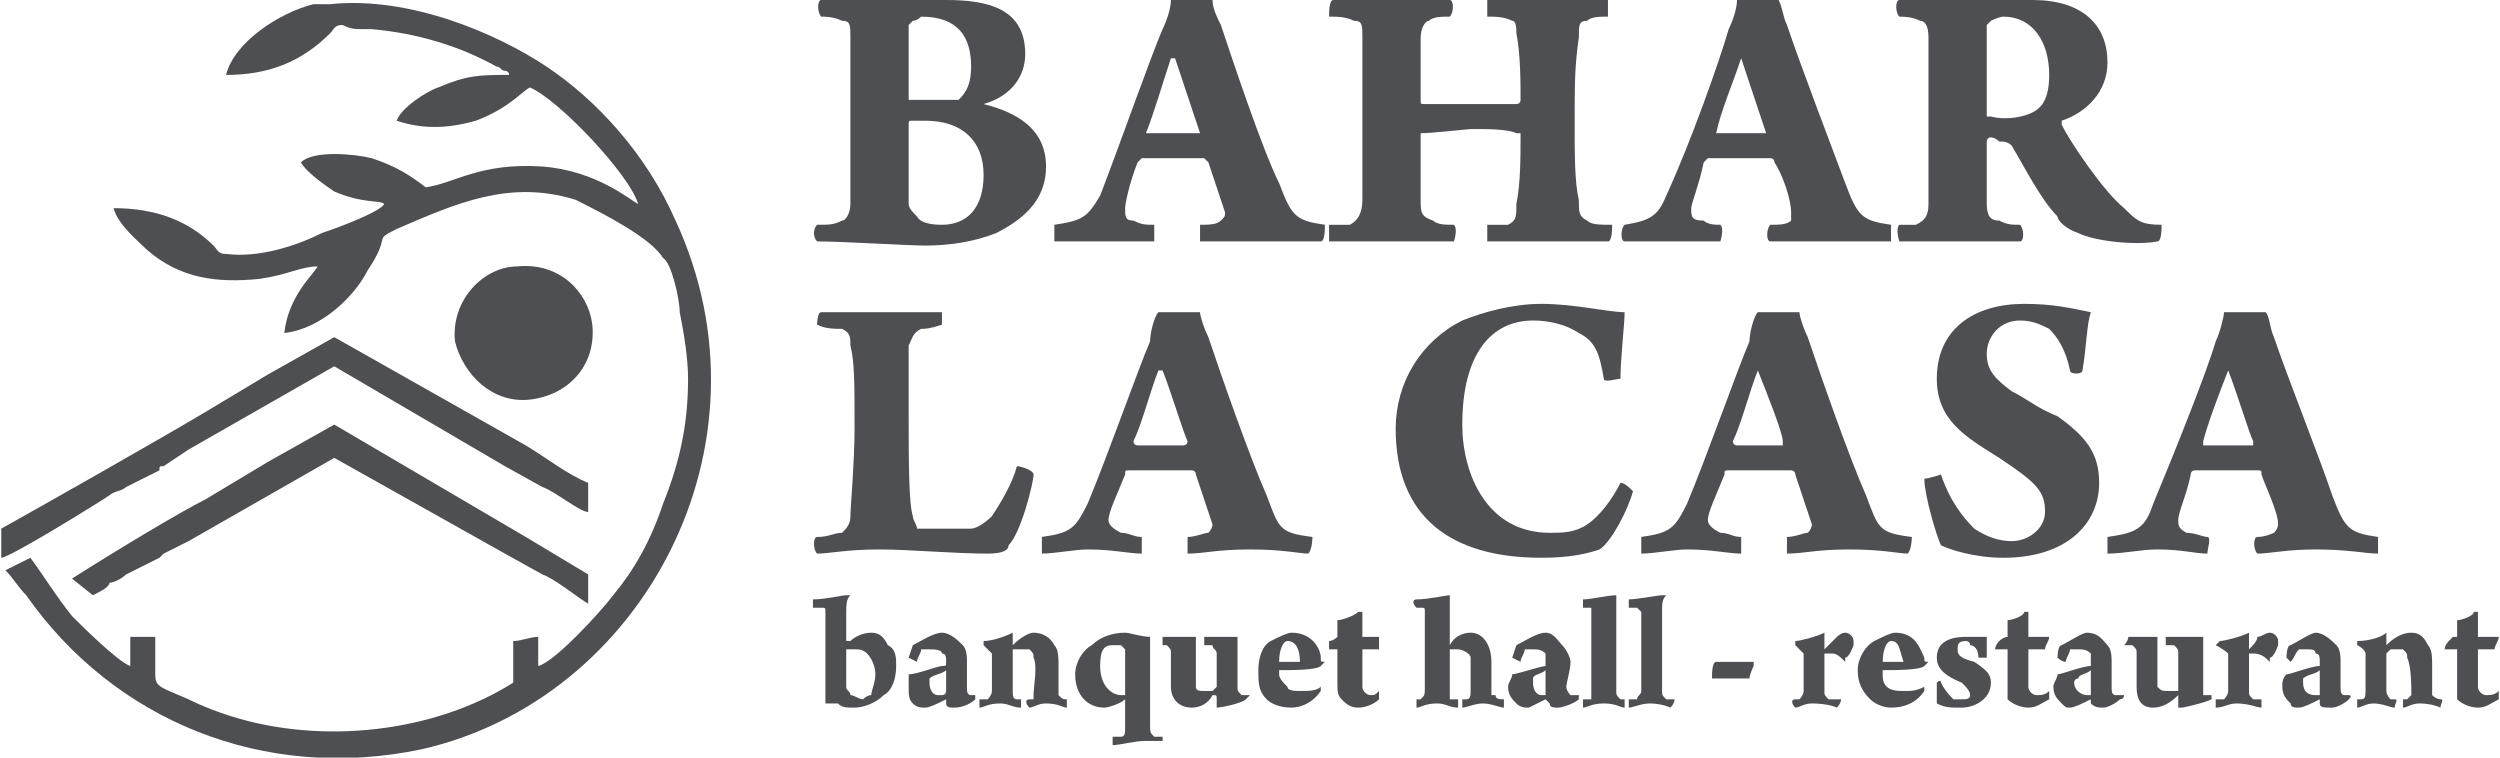 <?xml version="1.0" encoding="UTF-8"?>
<!DOCTYPE svg PUBLIC "-//W3C//DTD SVG 1.1//EN" "http://www.w3.org/Graphics/SVG/1.1/DTD/svg11.dtd">
<!-- Creator: CorelDRAW -->
<svg xmlns="http://www.w3.org/2000/svg" xml:space="preserve" width="165px" height="50px" version="1.1" style="shape-rendering:geometricPrecision; text-rendering:geometricPrecision; image-rendering:optimizeQuality; fill-rule:evenodd; clip-rule:evenodd"
viewBox="0 0 6 1.82"
 xmlns:xlink="http://www.w3.org/1999/xlink"
 xmlns:xodm="http://www.corel.com/coreldraw/odm/2003">
 <defs>
  <style type="text/css">
   <![CDATA[
    .fil0 {fill:#4D4F52}
    .fil1 {fill:#4D4F52;fill-rule:nonzero}
   ]]>
  </style>
 </defs>
 <g id="Слой_x0020_1">
  <g id="_2039217009312">
   <g>
    <path class="fil0" d="M1.09 0.82c0.02,0.08 0.09,0.15 0.18,0.14 0.09,-0.01 0.16,-0.08 0.15,-0.18 -0.01,-0.08 -0.08,-0.15 -0.18,-0.14 -0.08,0 -0.16,0.08 -0.15,0.18z"/>
    <path class="fil0" d="M1.23 1.54l0 0.1c-0.19,0.12 -0.46,0.15 -0.68,0.08 -0.03,-0.01 -0.06,-0.02 -0.1,-0.04 -0.07,-0.03 -0.08,-0.03 -0.08,-0.06l0 -0.09c-0.02,0 -0.04,0 -0.06,0l0 0.07c-0.03,-0.01 -0.12,-0.1 -0.14,-0.12 -0.04,-0.05 -0.07,-0.1 -0.1,-0.14l-0.06 0.03c0.02,0.02 0.03,0.04 0.05,0.06 0.21,0.3 0.57,0.45 0.95,0.37 0.53,-0.12 0.86,-0.73 0.61,-1.27 -0.07,-0.16 -0.19,-0.29 -0.31,-0.37 -0.12,-0.08 -0.33,-0.17 -0.52,-0.15 -0.02,0 -0.03,0 -0.04,0 -0.08,0.02 -0.19,0.09 -0.21,0.17 0.1,0 0.18,-0.03 0.25,-0.1 0.01,-0.01 0.01,-0.02 0.03,-0.02 0.02,0.01 0.03,0.01 0.05,0.01l0.02 0c0.11,0.01 0.21,0.04 0.3,0.09 0.01,0 0.01,0.01 0.02,0.01 0,0 0.01,0 0.01,0.01 0,0 0,0 0,0 0,0 0,0 0,0 -0.07,0 -0.1,0 -0.17,0.03 -0.03,0.01 -0.09,0.05 -0.1,0.08 0.06,0.02 0.12,0.02 0.19,0 0.08,-0.03 0.11,-0.07 0.13,-0.08 0.07,0.03 0.24,0.21 0.26,0.28 -0.02,-0.01 -0.1,-0.08 -0.23,-0.09 -0.15,-0.01 -0.21,0.04 -0.28,0.05 -0.04,-0.03 -0.07,-0.05 -0.13,-0.07 -0.04,-0.01 -0.14,-0.02 -0.17,0.01 0.01,0.02 0.05,0.05 0.08,0.07 0.07,0.03 0.11,0.02 0.12,0.03 -0.01,0.02 -0.12,0.06 -0.15,0.07 -0.06,0.03 -0.15,0.06 -0.23,0.05 -0.02,0 -0.02,-0.01 -0.03,-0.02 -0.06,-0.06 -0.14,-0.09 -0.24,-0.09 0.01,0.04 0.06,0.08 0.08,0.1 0.08,0.07 0.17,0.08 0.27,0.07 0.07,-0.01 0.1,-0.03 0.14,-0.03 -0.01,0.02 -0.07,0.07 -0.08,0.16 0.09,-0.01 0.17,-0.09 0.2,-0.15 0.06,-0.09 0.01,-0.07 0.07,-0.1 0.14,-0.06 0.27,-0.12 0.43,-0.07 0.06,0.03 0.18,0.09 0.21,0.14 0.02,0.01 0.04,0.1 0.04,0.13 0.01,0.05 0.02,0.11 0.02,0.16 0,0.11 -0.02,0.2 -0.06,0.3 -0.03,0.09 -0.07,0.16 -0.12,0.22 -0.03,0.04 -0.14,0.16 -0.18,0.17l0 -0.07c-0.02,0 -0.04,0.01 -0.06,0.01z"/>
    <path class="fil0" d="M0.38 1.13c0,-0.01 0,-0.01 0.01,-0.01l0.06 -0.04 0.35 -0.2 0.41 0.24 0 0 0.09 0.05c0.03,0.01 0.09,0.06 0.11,0.06l0 -0.07c-0.05,-0.02 -0.1,-0.06 -0.15,-0.09l-0.46 -0.26 -0.16 0.09c-0.05,0.03 -0.1,0.06 -0.15,0.09 -0.1,0.06 -0.4,0.23 -0.49,0.28l0 0.07c0.02,0 0.23,-0.13 0.26,-0.15l0 0c0.01,-0.01 0.03,-0.01 0.04,-0.02l0.08 -0.04z"/>
    <path class="fil0" d="M0.38 1.34c0,0 0,0 0.01,-0.01l0.06 -0.03 0.35 -0.2 0.41 0.23 0 0 0.09 0.05c0.03,0.01 0.09,0.06 0.11,0.07l0 -0.07c-0.05,-0.03 -0.1,-0.06 -0.15,-0.09l-0.46 -0.27 -0.16 0.09c-0.05,0.03 -0.1,0.06 -0.15,0.09 -0.06,0.03 -0.21,0.12 -0.32,0.19l0.05 0.04c0.02,-0.01 0.04,-0.02 0.04,-0.03l0 0c0.01,0 0.03,-0.01 0.04,-0.02l0.08 -0.04z"/>
   </g>
   <path class="fil1" d="M1.97 0.04c0.01,0 0.03,0 0.05,0.01 0.02,0 0.02,0.01 0.02,0.04 0,0.05 0,0.1 0,0.2 0,0.09 0,0.17 0,0.2 0,0.02 -0.01,0.04 -0.02,0.04 -0.02,0.01 -0.03,0.01 -0.06,0.01 -0.01,0.01 -0.01,0.03 0,0.04 0.06,0 0.22,0.01 0.26,0.01 0.06,0 0.12,-0.01 0.17,-0.03 0.08,-0.04 0.12,-0.09 0.12,-0.16 0,-0.09 -0.07,-0.13 -0.15,-0.15 0,0 0,0 0,0 0.07,-0.02 0.1,-0.07 0.1,-0.12 0,-0.11 -0.09,-0.13 -0.19,-0.13 -0.02,0 -0.09,0 -0.16,0 -0.08,0 -0.12,0 -0.14,0 -0.01,0 -0.01,0.03 0,0.04zm0.24 0c0.09,0 0.12,0.05 0.12,0.12 0,0.04 -0.01,0.06 -0.03,0.08 -0.01,0 -0.04,0 -0.07,0 -0.02,0 -0.03,0 -0.04,0 -0.01,0 -0.01,0 -0.01,0 0,-0.06 0,-0.16 0,-0.18 0,0 0.01,-0.01 0.01,-0.01 0.01,0 0.02,-0.01 0.02,-0.01zm0.05 0.5c-0.01,0 -0.05,0 -0.06,-0.02 -0.01,-0.01 -0.02,-0.02 -0.02,-0.03 0,-0.04 0,-0.12 0,-0.19 0,-0.01 0,-0.01 0.01,-0.01 0.01,0 0.02,0 0.03,0 0.09,0 0.14,0.05 0.14,0.13 0,0.08 -0.04,0.12 -0.1,0.12zm0.27 0c0,0.01 0,0.04 0,0.04 0.04,0 0.08,0 0.11,0 0.06,0 0.1,0 0.13,0 0,0 0,-0.03 0,-0.04 -0.02,0 -0.03,0 -0.05,-0.01 -0.02,0 -0.02,-0.01 -0.02,-0.03 0,-0.01 0.01,-0.06 0.03,-0.11 0,0 0.01,-0.01 0.01,-0.01l0.15 0c0,0 0.01,0.01 0.01,0.01 0.01,0.03 0.03,0.09 0.04,0.12 0,0.01 0,0.01 -0.01,0.02 -0.01,0.01 -0.03,0.01 -0.05,0.01 0,0.01 0,0.04 0,0.04 0.04,0 0.07,0 0.15,0 0.08,0 0.12,0 0.14,0 0.01,0 0.01,-0.03 0.01,-0.04 -0.07,-0.01 -0.08,-0.02 -0.11,-0.1 -0.04,-0.08 -0.11,-0.29 -0.14,-0.38 -0.01,-0.02 -0.02,-0.04 -0.02,-0.06 -0.01,0 -0.03,0 -0.05,0 -0.02,0 -0.04,0 -0.05,0 0,0.02 -0.01,0.05 -0.02,0.07 -0.03,0.07 -0.1,0.27 -0.15,0.4 -0.03,0.05 -0.04,0.06 -0.11,0.07zm0.29 -0.4c0.02,0.06 0.05,0.15 0.06,0.18 0,0 0,0 -0.01,0 0,0 -0.03,0 -0.06,0 -0.02,0 -0.04,0 -0.05,0 -0.01,0 -0.01,0 -0.01,0 0.02,-0.05 0.04,-0.12 0.06,-0.18 0,0 0.01,0 0.01,0zm0.37 -0.1c0.02,0 0.04,0 0.06,0.01 0.02,0 0.02,0.01 0.02,0.04 0,0.03 0,0.11 0,0.2 0,0.08 0,0.17 0,0.19 0,0.03 -0.01,0.05 -0.03,0.06 -0.02,0 -0.03,0 -0.05,0 0,0.01 0,0.04 0,0.04 0.02,0 0.07,0 0.14,0 0.1,0 0.14,0 0.16,0 0,0 0.01,-0.03 0,-0.04 -0.02,0 -0.04,0 -0.05,-0.01 -0.03,-0.01 -0.03,-0.02 -0.03,-0.05 0,-0.04 0,-0.1 0,-0.16 0,0 0,0 0,0 0.01,0 0.02,0 0.12,-0.01 0.04,0 0.09,0 0.11,0.01 0,0 0.01,0 0.01,0 0,0.06 0,0.12 -0.01,0.17 0,0.03 0,0.04 -0.02,0.05 -0.01,0 -0.03,0 -0.05,0 0,0.01 0,0.04 0,0.04 0.02,0 0.08,0 0.15,0 0.07,0 0.12,0 0.14,0 0.01,0 0.01,-0.03 0.01,-0.04 -0.03,0 -0.05,0 -0.06,-0.01 -0.02,-0.01 -0.02,-0.02 -0.02,-0.05 -0.01,-0.04 -0.01,-0.11 -0.01,-0.18 0,-0.1 0,-0.14 0.01,-0.21 0,-0.03 0,-0.04 0.02,-0.04 0.01,-0.01 0.03,-0.01 0.05,-0.01 0,-0.01 0,-0.04 0,-0.04 -0.03,0 -0.06,0 -0.14,0 -0.08,0 -0.11,0 -0.15,0 0,0 0,0.03 0,0.04 0.02,0 0.04,0 0.06,0.01 0.01,0 0.01,0.02 0.01,0.03 0.01,0.05 0.01,0.12 0.01,0.16 0,0.01 -0.01,0.01 -0.01,0.01 -0.01,0 -0.04,0 -0.1,0 -0.1,0 -0.12,0 -0.12,0 -0.01,0 -0.01,0 -0.01,-0.01 0,-0.05 0,-0.1 0,-0.15 0,-0.02 0.01,-0.04 0.02,-0.04 0.01,-0.01 0.03,-0.01 0.05,-0.01 0.01,-0.01 0.01,-0.04 0,-0.04 -0.02,0 -0.07,0 -0.14,0 -0.08,0 -0.12,0 -0.14,0 -0.01,0 -0.01,0.03 -0.01,0.04zm0.71 0.5c-0.01,0.01 -0.01,0.04 0,0.04 0.03,0 0.07,0 0.11,0 0.06,0 0.09,0 0.12,0 0,0 0.01,-0.03 0,-0.04 -0.01,0 -0.03,0 -0.04,-0.01 -0.03,0 -0.03,-0.01 -0.03,-0.03 0,-0.01 0.02,-0.06 0.03,-0.11 0,0 0.01,-0.01 0.01,-0.01l0.15 0c0.01,0 0.01,0.01 0.01,0.01 0.02,0.03 0.04,0.09 0.04,0.12 0,0.01 0,0.01 0,0.02 -0.01,0.01 -0.03,0.01 -0.05,0.01 -0.01,0.01 -0.01,0.04 0,0.04 0.03,0 0.07,0 0.15,0 0.07,0 0.11,0 0.14,0 0,0 0,-0.03 0,-0.04 -0.07,-0.01 -0.08,-0.02 -0.11,-0.1 -0.03,-0.08 -0.11,-0.29 -0.14,-0.38 -0.01,-0.02 -0.01,-0.04 -0.02,-0.06 -0.01,0 -0.03,0 -0.05,0 -0.01,0 -0.03,0 -0.05,0 0,0.02 -0.01,0.05 -0.02,0.07 -0.02,0.07 -0.09,0.27 -0.15,0.4 -0.02,0.05 -0.04,0.06 -0.1,0.07zm0.28 -0.4c0.02,0.06 0.05,0.15 0.06,0.18 0,0 0,0 0,0 -0.01,0 -0.03,0 -0.06,0 -0.03,0 -0.05,0 -0.06,0 0,0 0,0 0,0 0.01,-0.05 0.04,-0.12 0.06,-0.18 0,0 0,0 0,0zm0.38 -0.1c0.01,0 0.03,0 0.05,0.01 0.01,0 0.02,0.01 0.02,0.04 0,0.04 0,0.1 0,0.19 0,0.06 0,0.18 0,0.21 0,0.03 -0.01,0.04 -0.03,0.05 -0.01,0 -0.03,0 -0.04,0 -0.01,0.01 0,0.04 0,0.04 0.02,0 0.07,0 0.14,0 0.08,0 0.13,0 0.15,0 0.01,0 0.01,-0.03 0,-0.04 -0.02,0 -0.03,0 -0.05,-0.01 -0.02,0 -0.03,-0.01 -0.03,-0.04 0,-0.04 0,-0.09 0,-0.15 0,0 0,-0.01 0.01,-0.01 0,0 0.01,0 0.02,0.01 0.01,0 0.02,0 0.03,0.01 0.03,0.05 0.07,0.13 0.11,0.17 0,0.01 0.02,0.03 0.05,0.04 0.04,0.02 0.14,0.03 0.19,0.02 0.01,0 0.01,-0.03 0.01,-0.04 -0.05,0 -0.06,-0.01 -0.09,-0.04 -0.05,-0.04 -0.13,-0.16 -0.15,-0.2 0,0 0,-0.01 0,-0.01 0.06,-0.02 0.11,-0.07 0.11,-0.14 0,-0.09 -0.06,-0.15 -0.18,-0.15 -0.05,0 -0.1,0 -0.18,0 -0.04,0 -0.12,0 -0.14,0 -0.01,0 -0.01,0.03 0,0.04zm0.25 0c0.07,0 0.11,0.06 0.11,0.14 0,0.06 -0.02,0.08 -0.04,0.09 -0.02,0.01 -0.06,0.02 -0.1,0.01 -0.01,0 -0.01,0 -0.01,0 0,-0.11 0,-0.19 0,-0.22 0,0 0.01,-0.01 0.01,-0.01 0,0 0.02,-0.01 0.03,-0.01zm-2.85 0.74c0.02,0.01 0.04,0.01 0.06,0.01 0.02,0.01 0.02,0.02 0.02,0.04 0.01,0.04 0.01,0.09 0.01,0.2 0,0.08 -0.01,0.19 -0.01,0.21 0,0.02 -0.01,0.03 -0.02,0.04 -0.02,0 -0.03,0.01 -0.06,0.01 -0.01,0 -0.01,0.03 0,0.04 0.03,0 0.07,-0.01 0.15,-0.01 0.07,0 0.18,0.01 0.26,0.01 0.04,0 0.05,-0.01 0.05,-0.02 0.03,-0.03 0.06,-0.15 0.06,-0.17 0,-0.01 -0.03,-0.02 -0.04,-0.02 -0.01,0.04 -0.04,0.09 -0.06,0.12 -0.02,0.02 -0.04,0.03 -0.05,0.03 -0.05,0 -0.1,0 -0.13,0 0,-0.01 -0.01,-0.02 -0.01,-0.03 -0.01,-0.03 -0.01,-0.14 -0.01,-0.24 0,-0.1 0,-0.15 0,-0.17 0.01,-0.02 0.01,-0.03 0.03,-0.04 0.01,0 0.02,0 0.05,-0.01 0,0 0,-0.03 0,-0.03 -0.04,0 -0.08,0 -0.15,0 -0.07,0 -0.1,0 -0.14,0 -0.01,0 -0.01,0.03 -0.01,0.03zm0.54 0.51c0,0.01 0,0.03 0,0.04 0.03,0 0.08,-0.01 0.11,-0.01 0.06,0 0.1,0.01 0.13,0.01 0,-0.01 0,-0.04 0,-0.04 -0.02,0 -0.03,-0.01 -0.05,-0.01 -0.02,-0.01 -0.03,-0.02 -0.03,-0.03 0,-0.02 0.02,-0.06 0.04,-0.11 0,-0.01 0,-0.01 0.01,-0.01l0.15 0c0,0 0.01,0 0.01,0.01 0.01,0.03 0.03,0.09 0.04,0.12 0,0 0,0.01 -0.01,0.02 -0.01,0 -0.03,0.01 -0.05,0.01 0,0 0,0.03 0,0.04 0.04,0 0.07,-0.01 0.15,-0.01 0.08,0 0.12,0.01 0.14,0.01 0.01,-0.01 0.01,-0.04 0.01,-0.04 -0.08,-0.01 -0.08,-0.02 -0.11,-0.1 -0.04,-0.09 -0.11,-0.29 -0.14,-0.38 -0.01,-0.02 -0.02,-0.05 -0.02,-0.06 -0.02,0 -0.03,0 -0.05,0 -0.02,0 -0.04,0 -0.05,0 -0.01,0.01 -0.02,0.05 -0.02,0.07 -0.03,0.07 -0.1,0.27 -0.15,0.39 -0.03,0.06 -0.04,0.07 -0.11,0.08zm0.29 -0.4c0.02,0.05 0.05,0.15 0.06,0.17 0,0.01 -0.01,0.01 -0.01,0.01 -0.01,0 -0.03,0 -0.06,0 -0.03,0 -0.04,0 -0.05,0 -0.01,0 -0.01,-0.01 -0.01,-0.01 0.02,-0.04 0.04,-0.12 0.06,-0.17 0,0 0,0 0.01,0zm1.06 0.02c0,0.01 0.03,0 0.04,0 0,-0.05 0.01,-0.13 0.01,-0.16 -0.04,0 -0.12,-0.02 -0.2,-0.02 -0.07,0 -0.14,0.02 -0.19,0.04 -0.1,0.05 -0.16,0.15 -0.16,0.26 0,0.21 0.13,0.31 0.35,0.31 0.07,0 0.11,-0.01 0.14,-0.02 0.03,-0.02 0.07,-0.1 0.08,-0.14 -0.01,-0.01 -0.02,-0.02 -0.03,-0.02 -0.02,0.04 -0.05,0.08 -0.08,0.1 -0.03,0.02 -0.06,0.02 -0.09,0.02 -0.15,0 -0.21,-0.14 -0.21,-0.26 0,-0.17 0.07,-0.25 0.17,-0.25 0.04,0 0.08,0.01 0.11,0.03 0.04,0.02 0.05,0.05 0.06,0.11zm0.09 0.38c0,0.01 0,0.03 0,0.04 0.03,0 0.08,-0.01 0.11,-0.01 0.06,0 0.1,0.01 0.13,0.01 0,-0.01 0,-0.04 0,-0.04 -0.02,0 -0.03,-0.01 -0.05,-0.01 -0.02,-0.01 -0.03,-0.02 -0.03,-0.03 0,-0.02 0.02,-0.06 0.04,-0.11 0,-0.01 0,-0.01 0.01,-0.01l0.15 0c0,0 0.01,0 0.01,0.01 0.01,0.03 0.03,0.09 0.04,0.12 0,0 0,0.01 -0.01,0.02 -0.01,0 -0.03,0.01 -0.05,0.01 0,0 0,0.03 0,0.04 0.04,0 0.07,-0.01 0.15,-0.01 0.08,0 0.12,0.01 0.14,0.01 0.01,-0.01 0.01,-0.04 0.01,-0.04 -0.08,-0.01 -0.08,-0.02 -0.11,-0.1 -0.04,-0.09 -0.11,-0.29 -0.14,-0.38 -0.01,-0.02 -0.02,-0.05 -0.02,-0.06 -0.02,0 -0.03,0 -0.05,0 -0.02,0 -0.04,0 -0.05,0 -0.01,0.01 -0.02,0.05 -0.02,0.07 -0.03,0.07 -0.1,0.27 -0.15,0.39 -0.03,0.06 -0.04,0.07 -0.11,0.08zm0.28 -0.4c0.02,0.05 0.06,0.15 0.06,0.17 0,0.01 0,0.01 0,0.01 -0.01,0 -0.03,0 -0.06,0 -0.03,0 -0.04,0 -0.05,0 -0.01,0 -0.01,-0.01 -0.01,-0.01 0.02,-0.04 0.04,-0.12 0.06,-0.17 0,0 0,0 0,0zm0.44 0.25c0,0 -0.03,0.01 -0.04,0.01 0,0.04 0.03,0.14 0.04,0.16 0.02,0.01 0.08,0.03 0.15,0.03 0.15,0 0.23,-0.08 0.23,-0.18 0,-0.07 -0.03,-0.11 -0.1,-0.16 -0.05,-0.02 -0.07,-0.04 -0.11,-0.06 -0.04,-0.03 -0.06,-0.05 -0.06,-0.09 0,-0.04 0.03,-0.08 0.08,-0.08 0.03,0 0.05,0.01 0.07,0.02 0.02,0.02 0.04,0.05 0.05,0.1 0,0.01 0.03,0.01 0.03,0 0.01,-0.06 0.01,-0.11 0.02,-0.14 -0.05,-0.01 -0.09,-0.02 -0.16,-0.02 -0.12,0 -0.21,0.06 -0.21,0.18 0,0.1 0.07,0.14 0.15,0.19 0.09,0.06 0.11,0.08 0.11,0.13 0,0.04 -0.04,0.07 -0.08,0.07 -0.03,0 -0.06,-0.01 -0.09,-0.03 -0.03,-0.03 -0.06,-0.07 -0.08,-0.13zm0.4 0.15c0,0.01 0,0.03 0,0.04 0.04,0 0.08,-0.01 0.12,-0.01 0.06,0 0.09,0.01 0.12,0.01 0,-0.01 0.01,-0.04 0,-0.04 -0.01,0 -0.03,-0.01 -0.05,-0.01 -0.02,-0.01 -0.02,-0.02 -0.02,-0.03 0,-0.02 0.02,-0.06 0.03,-0.11 0,-0.01 0.01,-0.01 0.01,-0.01l0.15 0c0.01,0 0.01,0 0.01,0.01 0.01,0.03 0.04,0.09 0.04,0.12 0,0 0,0.01 -0.01,0.02 0,0 -0.02,0.01 -0.04,0.01 -0.01,0 -0.01,0.03 0,0.04 0.03,0 0.07,-0.01 0.14,-0.01 0.08,0 0.12,0.01 0.15,0.01 0,-0.01 0,-0.04 0,-0.04 -0.07,-0.01 -0.08,-0.02 -0.11,-0.1 -0.03,-0.09 -0.11,-0.29 -0.14,-0.38 -0.01,-0.02 -0.01,-0.05 -0.02,-0.06 -0.01,0 -0.03,0 -0.05,0 -0.02,0 -0.03,0 -0.05,0 0,0.01 -0.01,0.05 -0.02,0.07 -0.02,0.07 -0.1,0.27 -0.15,0.39 -0.02,0.06 -0.04,0.07 -0.11,0.08zm0.29 -0.4c0.02,0.05 0.05,0.15 0.06,0.17 0,0.01 0,0.01 0,0.01 -0.01,0 -0.03,0 -0.06,0 -0.03,0 -0.05,0 -0.06,0 0,0 0,-0.01 0,-0.01 0.01,-0.04 0.04,-0.12 0.06,-0.17 0,0 0,0 0,0z"/>
   <g>
    <path class="fil1" d="M2.09 1.52c-0.02,0 -0.04,0.01 -0.05,0.02 -0.01,0 -0.01,0 -0.01,0l0 -0.06c0,-0.03 0,-0.04 0.01,-0.05 0,0 0,0 -0.01,0 -0.01,0 -0.05,0.01 -0.08,0.01 0,0 0,0.01 0,0.02 0.01,0 0.01,0 0.02,0 0.01,0 0.01,0 0.01,0.01 0,0.01 0,0.05 0,0.12 0,0.05 0,0.09 0,0.1 0,0 0,0.01 0,0 0.01,0 0.02,0 0.03,0 0.01,0.01 0.02,0.01 0.04,0.01 0.02,0 0.05,-0.01 0.07,-0.03 0.02,-0.01 0.03,-0.04 0.03,-0.07 0,-0.02 0,-0.04 -0.02,-0.05 -0.01,-0.02 -0.02,-0.03 -0.04,-0.03zm-0.04 0.04c0.01,0 0.02,0 0.03,0.01 0.01,0.01 0.02,0.03 0.02,0.05 0,0.02 -0.01,0.04 -0.01,0.05 -0.01,0 -0.02,0.01 -0.02,0.01 -0.01,0 -0.02,-0.01 -0.03,-0.01 0,-0.01 -0.01,-0.01 -0.01,-0.02 0,-0.02 0,-0.06 0,-0.09 0,0 0,0 0.01,0 0,0 0.01,0 0.01,0zm0.22 0.03c0,0 0,0 0,0 0,0.01 0,0.01 -0.01,0.01 -0.01,0 -0.06,0.02 -0.08,0.02 0,0.01 0,0.02 0,0.03 0,0.02 0,0.03 0.01,0.04 0.01,0.01 0.02,0.01 0.03,0.01 0.01,0 0.03,-0.01 0.05,-0.02 0,0 0,0 0,0 0,0 0,0.01 0,0.01 0,0.01 0.01,0.01 0.02,0.01 0.02,0 0.04,-0.01 0.05,-0.02 0,0 0,-0.01 0,-0.01 0,0 -0.01,0 -0.01,0 -0.01,0 -0.01,-0.01 -0.01,-0.02 0,-0.01 0,-0.04 0,-0.06 0,-0.01 0,-0.03 -0.01,-0.04 -0.01,-0.01 -0.03,-0.03 -0.05,-0.03 -0.02,0 -0.05,0.02 -0.07,0.03 0,0 -0.01,0.03 -0.01,0.03 0,0 0.02,0.01 0.02,0.01 0,-0.01 0.01,-0.02 0.01,-0.03 0.01,0 0.02,0 0.02,0 0.01,0 0.03,0 0.03,0.01 0.01,0 0.01,0.01 0.01,0.02zm0 0.03c0,0 0,0.03 0,0.04 0,0 0,0.01 -0.01,0.01 0,0 0,0 -0.01,0 -0.01,0 -0.02,-0.01 -0.02,-0.03 0,0 0,-0.01 0,-0.01 0.01,-0.01 0.03,-0.01 0.04,-0.02 0,0 0,0 0,0.01zm0.08 0.06c0,0 0,0.01 0,0.02 0.01,0 0.02,-0.01 0.05,-0.01 0.02,0 0.03,0.01 0.05,0.01 0,-0.01 0,-0.02 0,-0.02 -0.01,0 -0.01,0 -0.01,0 -0.01,0 -0.01,-0.01 -0.01,-0.02l0 -0.09c0,0 0,0 0,-0.01 0.01,0 0.02,0 0.02,0 0.01,0 0.01,0 0.02,0 0.01,0.01 0.01,0.01 0.01,0.02 0.01,0.02 0,0.07 0,0.09 0,0 0,0.01 0,0.01 -0.01,0 -0.01,0 -0.01,0 -0.01,0 -0.01,0.01 0,0.02 0.01,0 0.02,-0.01 0.04,-0.01 0.03,0 0.04,0.01 0.05,0.01 0,-0.01 0,-0.02 0,-0.02 -0.01,0 -0.01,0 -0.02,-0.01 0,0 0,0 0,0 0,-0.02 0,-0.05 0,-0.07 0,-0.02 0,-0.04 -0.01,-0.05 -0.01,-0.02 -0.03,-0.03 -0.05,-0.03 -0.01,0 -0.03,0.01 -0.05,0.03 0,0 0,0 0,0 0,-0.01 0,-0.02 0,-0.02 0,0 0,-0.01 0,-0.01 -0.02,0.01 -0.05,0.02 -0.07,0.02 0,0 0,0.01 0,0.01 0.01,0.01 0.02,0.02 0.02,0.02 0,0 0,0.02 0,0.03 0,0.02 0,0.05 0,0.06 0,0.01 -0.01,0.02 -0.01,0.02 -0.01,0 -0.01,0 -0.02,0zm0.44 0.1c0,0 0,-0.01 0,-0.01 -0.01,0 -0.02,0 -0.02,0 -0.01,-0.01 -0.01,-0.01 -0.01,-0.03 0,-0.02 0,-0.08 0,-0.13 0,-0.02 0,-0.04 0,-0.05 0,-0.01 0,-0.02 0,-0.03 -0.02,0 -0.05,-0.01 -0.06,-0.01 -0.03,0 -0.06,0.01 -0.08,0.03 -0.02,0.01 -0.04,0.04 -0.04,0.07 0,0.05 0.03,0.08 0.07,0.08 0.01,0 0.04,-0.01 0.05,-0.02 0,0 0,0 0,0.01 0,0.02 0,0.04 0,0.06 0,0.01 0,0.02 -0.01,0.02 0,0 -0.01,0 -0.02,0 0,0.01 0,0.02 0,0.02 0.02,0 0.05,-0.01 0.08,-0.01l0.04 0zm-0.12 -0.23c0.01,0 0.02,0 0.02,0 0.01,0.01 0.01,0.01 0.01,0.01 0,0.02 0,0.06 0,0.1 0,0 0,0.01 0,0.01 0,0 -0.01,0 -0.01,0 -0.02,0 -0.05,-0.02 -0.05,-0.07 0,-0.04 0.01,-0.05 0.03,-0.05zm0.12 0c0,0 0.01,0 0.01,0 0.01,0.01 0.01,0.01 0.01,0.02 0,0.02 0,0.06 0,0.08 0,0.03 0.02,0.05 0.05,0.05 0.02,0 0.04,-0.01 0.05,-0.03 0.01,0 0.01,0 0.01,0.01 0,0 0,0.01 0,0.02 0,0 0,0 0,0 0.01,0 0.06,-0.01 0.07,-0.02 0,0 0.01,-0.01 0.01,-0.01 -0.01,0 -0.02,0 -0.02,0 -0.01,-0.01 -0.01,-0.01 -0.01,-0.02l0 -0.08c0,-0.02 0,-0.04 0,-0.04 -0.01,0 -0.05,0 -0.08,0 0,0.01 0,0.02 0,0.02 0.01,0 0.01,0 0.02,0 0,0.01 0.01,0.01 0.01,0.02 0,0.05 0,0.08 0,0.08 0,0 0,0 -0.01,0.01 0,0 -0.01,0 -0.02,0 -0.01,0 -0.02,0 -0.02,-0.01 0,-0.01 0,-0.02 0,-0.05 0,-0.04 0,-0.06 0,-0.07 -0.02,0 -0.06,0 -0.08,0 0,0.01 0,0.02 0,0.02zm0.38 0.1c-0.01,0.01 -0.03,0.01 -0.05,0.01 -0.01,0 -0.03,0 -0.03,-0.01 -0.01,-0.01 -0.02,-0.02 -0.02,-0.03 0,0 0,-0.01 0,-0.01 0.03,0 0.09,0 0.1,-0.01 0,0 0.01,-0.01 0.01,-0.01 -0.01,0 -0.01,0 -0.01,-0.01 0,-0.02 -0.02,-0.06 -0.07,-0.06 -0.01,0 -0.03,0.01 -0.05,0.02 -0.02,0.01 -0.03,0.04 -0.03,0.07 0,0.03 0,0.05 0.02,0.07 0.01,0.01 0.03,0.02 0.06,0.02 0.02,0 0.05,-0.01 0.07,-0.04 0,0 0,-0.01 0,-0.01 0,0 0,0 0,0zm-0.08 -0.11c0.02,0 0.03,0.02 0.03,0.05 0,0 0,0 -0.01,0 0,0 -0.03,0 -0.04,0 0,0 0,0 0,0 0,-0.03 0.01,-0.05 0.02,-0.05zm0.22 0.02c0,-0.01 0,-0.02 0,-0.03 -0.01,0 -0.04,0 -0.04,0 0,0 0,0 0,0 0,-0.03 0,-0.05 0,-0.06 0,0 -0.01,0 -0.01,0 -0.01,0.01 -0.04,0.02 -0.05,0.02 0,0.01 0,0.04 0,0.04 0,0 0,0 0,0 0,0 -0.01,0.01 -0.02,0.01 0,0 0,0.01 0,0.02l0.02 0c0,0 0,0 0,0 0,0.02 0,0.05 0,0.08 0,0.02 0,0.03 0.01,0.04 0.01,0.01 0.02,0.02 0.04,0.02 0.02,0 0.04,-0.01 0.05,-0.02 0,-0.01 0,-0.02 0,-0.02 -0.01,0.01 -0.01,0.01 -0.02,0.01 -0.01,0 -0.02,-0.01 -0.02,-0.02 0,-0.01 0,-0.01 0,-0.03 0,-0.02 0,-0.05 0,-0.06 0,0 0,0 0,0 0.01,0 0.03,0 0.04,0zm0.09 -0.1c0,0 0.01,0 0.01,0 0.01,0 0.01,0 0.01,0.01 0,0.01 0,0.04 0,0.12 0,0.02 0,0.05 0,0.06 0,0.02 0,0.02 -0.01,0.03 0,0 0,0 -0.01,0 0,0 0,0.01 0,0.02 0.01,0 0.02,-0.01 0.05,-0.01 0.02,0 0.03,0.01 0.05,0.01 0,-0.01 0,-0.02 0,-0.02 -0.01,0 -0.01,0 -0.02,0 0,-0.01 0,-0.01 0,-0.02 0,-0.02 0,-0.06 0,-0.09 0,-0.01 0,-0.01 0,-0.01 0,0 0.01,0 0.02,0 0.01,0 0.03,0.01 0.03,0.02 0,0.01 0,0.06 0,0.08 0,0.01 0,0.02 -0.01,0.02l-0.01 0c0,0 0,0.01 0,0.02 0.01,0 0.03,-0.01 0.05,-0.01 0.02,0 0.04,0.01 0.05,0.01 0,-0.01 0,-0.02 0,-0.02 -0.01,0 -0.02,0 -0.02,-0.01 0,0 -0.01,0 -0.01,0 0,-0.02 0,-0.06 0,-0.08 0,-0.04 -0.02,-0.07 -0.05,-0.07 -0.02,0 -0.04,0.01 -0.05,0.03 0,0 0,0 0,0 0,-0.01 0,-0.08 0,-0.08 0,-0.02 0,-0.03 0,-0.04 0,0 0,0 0,0 -0.01,0 -0.05,0.01 -0.08,0.01 -0.01,0 -0.01,0.01 0,0.02zm0.31 0.13c0,0 0,0 0,0 0,0.01 0,0.01 0,0.01 -0.01,0 -0.07,0.02 -0.08,0.02 0,0.01 -0.01,0.02 -0.01,0.03 0,0.02 0.01,0.03 0.02,0.04 0.01,0.01 0.02,0.01 0.03,0.01 0,0 0.02,-0.01 0.04,-0.02 0,0 0,0 0,0 0,0 0.01,0.01 0.01,0.01 0,0.01 0.01,0.01 0.02,0.01 0.01,0 0.04,-0.01 0.05,-0.02 0,0 0,-0.01 0,-0.01 -0.01,0 -0.01,0 -0.02,0 0,0 -0.01,-0.01 -0.01,-0.02 0,-0.01 0.01,-0.04 0.01,-0.06 0,-0.01 -0.01,-0.03 -0.02,-0.04 -0.01,-0.01 -0.02,-0.03 -0.04,-0.03 -0.02,0 -0.05,0.02 -0.07,0.03 0,0 -0.01,0.03 -0.01,0.03 0,0 0.02,0.01 0.02,0.01 0,-0.01 0.01,-0.02 0.01,-0.03 0,0 0.01,0 0.02,0 0.01,0 0.02,0 0.03,0.01 0,0 0,0.01 0,0.02zm0 0.03c0,0 0,0.03 0,0.04 0,0 0,0.01 0,0.01 0,0 0,0 -0.01,0 -0.01,0 -0.02,-0.01 -0.02,-0.03 0,0 0,-0.01 0,-0.01 0,-0.01 0.02,-0.01 0.03,-0.02 0,0 0,0 0,0.01zm0.09 0.08c0.01,0 0.02,-0.01 0.05,-0.01 0.03,0 0.04,0.01 0.05,0.01 0,-0.01 0,-0.02 0,-0.02 -0.01,0 -0.01,0 -0.01,0 -0.01,-0.01 -0.01,-0.01 -0.01,-0.02 0,-0.02 0,-0.05 0,-0.09 0,-0.04 0,-0.08 0,-0.1 0,-0.02 0,-0.03 0,-0.04 0,0 0,0 0,0 -0.02,0 -0.06,0.01 -0.08,0.01 0,0 0,0.01 0,0.02 0,0 0.01,0 0.02,0 0,0 0,0 0,0.01 0,0.02 0,0.04 0,0.09 0,0.03 0,0.08 0,0.1 0,0.01 0,0.01 0,0.02 -0.01,0 -0.02,0 -0.02,0 0,0 0,0.01 0,0.02zm0.11 0c0.01,0 0.03,-0.01 0.05,-0.01 0.03,0 0.05,0.01 0.05,0.01 0.01,-0.01 0.01,-0.02 0.01,-0.02 -0.01,0 -0.02,0 -0.02,0 -0.01,-0.01 -0.01,-0.01 -0.01,-0.02 0,-0.02 0,-0.05 0,-0.09 0,-0.04 0,-0.08 0,-0.1 0,-0.02 0,-0.03 0.01,-0.04 0,0 -0.01,0 -0.01,0 -0.01,0 -0.06,0.01 -0.08,0.01 0,0 0,0.01 0,0.02 0.01,0 0.02,0 0.02,0 0,0 0,0 0.01,0.01 0,0.02 0,0.04 0,0.09 0,0.03 0,0.08 0,0.1 0,0.01 -0.01,0.01 -0.01,0.02 -0.01,0 -0.01,0 -0.02,0 0,0 0,0.01 0,0.02zm0.21 -0.11c-0.01,0 -0.01,0.03 -0.01,0.03 0,0 0,0.01 0,0.01 0.01,0 0.09,0 0.09,0 0,-0.01 0.01,-0.03 0.01,-0.03 0,0 0,-0.01 0,-0.01 -0.01,0 -0.07,0 -0.09,0zm0.31 -0.07c-0.01,0 -0.02,0.01 -0.02,0.01 -0.01,0.01 -0.02,0.02 -0.03,0.03 0,0 0,0 0,0 0,-0.01 0,-0.03 0,-0.03 0,-0.01 0,-0.01 0,-0.01 -0.02,0.01 -0.06,0.02 -0.07,0.02 0,0 0,0.01 0,0.01 0.01,0.01 0.02,0.02 0.02,0.02 0,0.01 0,0.02 0,0.03 0,0.03 0,0.06 0,0.06 0,0.01 -0.01,0.02 -0.01,0.02 0,0 -0.01,0 -0.01,0 -0.01,0 -0.01,0.01 0,0.02 0.01,0 0.02,-0.01 0.04,-0.01 0.04,0 0.06,0.01 0.06,0.01 0.01,-0.01 0.01,-0.02 0.01,-0.02 -0.01,0 -0.02,0 -0.03,0 -0.01,-0.01 -0.01,-0.01 -0.01,-0.02 0,-0.01 0,-0.06 0,-0.08 0,0 0,-0.01 0,-0.01 0.01,0 0.01,0 0.02,0 0.01,0 0.02,0.01 0.03,0.02 0,0 0,0 0,-0.01 0.01,0 0.02,-0.03 0.02,-0.03 0,-0.01 0,-0.01 0,-0.01 0,-0.01 -0.01,-0.02 -0.02,-0.02zm0.19 0.13c-0.02,0.01 -0.03,0.01 -0.05,0.01 -0.01,0 -0.03,0 -0.04,-0.01 -0.01,-0.01 -0.01,-0.02 -0.01,-0.03 0,0 0,-0.01 0,-0.01 0.03,0 0.09,0 0.1,-0.01 0,0 0.01,-0.01 0.01,-0.01 -0.01,0 -0.01,0 -0.01,-0.01 -0.01,-0.02 -0.02,-0.06 -0.07,-0.06 -0.01,0 -0.03,0.01 -0.05,0.02 -0.02,0.01 -0.04,0.04 -0.04,0.07 0,0.03 0.01,0.05 0.03,0.07 0.01,0.01 0.03,0.02 0.05,0.02 0.03,0 0.06,-0.01 0.08,-0.04 0,0 0,-0.01 0,-0.01 0,0 0,0 0,0zm-0.08 -0.11c0.02,0 0.02,0.02 0.03,0.05 0,0 -0.01,0 -0.01,0 0,0 -0.03,0 -0.04,0 0,0 0,0 0,0 0,-0.03 0.01,-0.05 0.02,-0.05zm0.23 -0.01c0,0 -0.01,0 -0.02,0 -0.01,0 -0.02,0 -0.03,0 -0.05,0 -0.07,0.02 -0.07,0.05 0,0.02 0.01,0.04 0.06,0.06 0.01,0.01 0.02,0.02 0.02,0.03 0,0.01 -0.01,0.01 -0.02,0.01 -0.01,0 -0.02,0 -0.02,0 -0.01,-0.01 -0.02,-0.02 -0.03,-0.04 0,-0.01 -0.01,0 -0.01,0 0,0.01 0,0.04 0,0.05 0.02,0.01 0.03,0.01 0.06,0.01 0.03,0 0.07,-0.02 0.07,-0.06 0,-0.02 -0.01,-0.03 -0.04,-0.05 -0.04,-0.01 -0.04,-0.02 -0.04,-0.03 0,-0.01 0,-0.02 0.02,-0.02 0,0 0.01,0 0.01,0.01 0.01,0 0.02,0.01 0.02,0.03 0,0 0.01,0 0.02,0 0,-0.02 0,-0.03 0,-0.05zm0.14 0.03c0,-0.01 0.01,-0.02 0.01,-0.03 -0.01,0 -0.04,0 -0.05,0 0,0 0,0 0,0 0,-0.03 0,-0.05 0,-0.06 0,0 -0.01,0 -0.01,0 0,0.01 -0.03,0.02 -0.04,0.02 0,0.01 0,0.04 0,0.04 0,0 0,0 0,0 -0.01,0 -0.02,0.01 -0.02,0.01 0,0 -0.01,0.01 -0.01,0.02l0.03 0c0,0 0,0 0,0 0,0.02 0,0.05 0,0.08 0,0.02 0,0.03 0,0.04 0.01,0.01 0.03,0.02 0.05,0.02 0.02,0 0.03,-0.01 0.05,-0.02 0,-0.01 0,-0.02 0,-0.02 -0.01,0.01 -0.02,0.01 -0.03,0.01 -0.01,0 -0.02,-0.01 -0.02,-0.02 0,-0.01 0,-0.01 0,-0.03 0,-0.02 0,-0.05 0,-0.06 0,0 0,0 0,0 0.02,0 0.03,0 0.04,0zm0.11 0.03c0,0 0,0 0,0 0,0.01 0,0.01 0,0.01 -0.02,0 -0.07,0.02 -0.08,0.02 0,0.01 -0.01,0.02 -0.01,0.03 0,0.02 0.01,0.03 0.02,0.04 0.01,0.01 0.01,0.01 0.02,0.01 0.01,0 0.03,-0.01 0.05,-0.02 0,0 0,0 0,0 0,0 0,0.01 0,0.01 0.01,0.01 0.02,0.01 0.03,0.01 0.01,0 0.03,-0.01 0.04,-0.02 0.01,0 0.01,-0.01 0.01,-0.01 -0.01,0 -0.01,0 -0.02,0 -0.01,0 -0.01,-0.01 -0.01,-0.02 0,-0.01 0,-0.04 0,-0.06 0,-0.01 0,-0.03 -0.01,-0.04 -0.01,-0.01 -0.02,-0.03 -0.05,-0.03 -0.01,0 -0.04,0.02 -0.06,0.03 -0.01,0 -0.01,0.03 -0.01,0.03 0,0 0.01,0.01 0.02,0.01 0,-0.01 0.01,-0.02 0.01,-0.03 0,0 0.01,0 0.02,0 0.01,0 0.02,0 0.03,0.01 0,0 0,0.01 0,0.02zm0 0.03c0,0 0,0.03 0,0.04 0,0 0,0.01 0,0.01 0,0 -0.01,0 -0.01,0 -0.01,0 -0.03,-0.01 -0.03,-0.03 0,0 0,-0.01 0.01,-0.01 0,-0.01 0.02,-0.01 0.03,-0.02 0,0 0,0 0,0.01zm0.08 -0.07c0.01,0 0.02,0 0.02,0 0.01,0.01 0.01,0.01 0.01,0.02 0,0.02 0,0.06 0,0.08 0,0.03 0.01,0.05 0.04,0.05 0.02,0 0.04,-0.01 0.06,-0.03 0,0 0,0 0,0.01 0,0 0,0.01 0,0.02 0,0 0.01,0 0.01,0 0,0 0.05,-0.01 0.07,-0.02 0,0 0,-0.01 0,-0.01 -0.01,0 -0.01,0 -0.02,0 0,-0.01 0,-0.01 0,-0.02l0 -0.08c0,-0.02 0,-0.04 0,-0.04 -0.02,0 -0.05,0 -0.09,0 0,0.01 0,0.02 0,0.02 0.01,0 0.02,0 0.02,0 0.01,0.01 0.01,0.01 0.01,0.02 0,0.05 0,0.08 0,0.08 0,0 0,0 0,0.01 -0.01,0 -0.01,0 -0.02,0 -0.02,0 -0.02,0 -0.03,-0.01 0,-0.01 0,-0.02 0,-0.05 0,-0.04 0,-0.06 0,-0.07 -0.02,0 -0.05,0 -0.07,0 0,0.01 -0.01,0.02 -0.01,0.02zm0.35 -0.03c-0.01,0 -0.02,0.01 -0.03,0.01 0,0.01 -0.01,0.02 -0.02,0.03 0,0 0,0 0,0 0,-0.01 0,-0.03 0,-0.03 0,-0.01 0,-0.01 0,-0.01 -0.02,0.01 -0.06,0.02 -0.07,0.02 0,0 -0.01,0.01 -0.01,0.01 0.02,0.01 0.03,0.02 0.03,0.02 0,0.01 0,0.02 0,0.03 0,0.03 0,0.06 0,0.06 0,0.01 -0.01,0.02 -0.01,0.02 -0.01,0 -0.01,0 -0.02,0 0,0 0,0.01 0,0.02 0.02,0 0.03,-0.01 0.05,-0.01 0.03,0 0.05,0.01 0.06,0.01 0,-0.01 0,-0.02 0,-0.02 0,0 -0.01,0 -0.02,0 -0.01,-0.01 -0.01,-0.01 -0.01,-0.02 0,-0.01 0,-0.06 0,-0.08 0,0 0,-0.01 0,-0.01 0.01,0 0.01,0 0.01,0 0.02,0 0.03,0.01 0.04,0.02 0,0 0,0 0,-0.01 0.01,0 0.02,-0.03 0.02,-0.03 0,-0.01 0,-0.01 0,-0.01 0,-0.01 -0.01,-0.02 -0.02,-0.02zm0.12 0.07c0,0 0,0 0,0 0,0.01 0,0.01 0,0.01 -0.02,0 -0.07,0.02 -0.08,0.02 -0.01,0.01 -0.01,0.02 -0.01,0.03 0,0.02 0.01,0.03 0.02,0.04 0,0.01 0.01,0.01 0.02,0.01 0.01,0 0.03,-0.01 0.05,-0.02 0,0 0,0 0,0 0,0 0,0.01 0,0.01 0,0.01 0.01,0.01 0.03,0.01 0.01,0 0.03,-0.01 0.04,-0.02 0,0 0.01,-0.01 0,-0.01 0,0 0,0 -0.01,0 -0.01,0 -0.01,-0.01 -0.01,-0.02 0,-0.01 0,-0.04 0,-0.06 0,-0.01 0,-0.03 -0.01,-0.04 -0.01,-0.01 -0.03,-0.03 -0.05,-0.03 -0.01,0 -0.04,0.02 -0.06,0.03 -0.01,0 -0.01,0.03 -0.01,0.03 0,0 0.01,0.01 0.01,0.01 0.01,-0.01 0.01,-0.02 0.02,-0.03 0,0 0.01,0 0.02,0 0.01,0 0.02,0 0.02,0.01 0.01,0 0.01,0.01 0.01,0.02zm0 0.03c0,0 0,0.03 0,0.04 0,0 0,0.01 0,0.01 -0.01,0 -0.01,0 -0.01,0 -0.02,0 -0.03,-0.01 -0.03,-0.03 0,0 0,-0.01 0,-0.01 0.01,-0.01 0.03,-0.01 0.04,-0.02 0,0 0,0 0,0.01z"/>
    <path class="fil1" d="M5.66 1.68c0,0 0,0.01 0,0.02 0.01,0 0.02,-0.01 0.04,-0.01 0.02,0 0.04,0.01 0.05,0.01 0,-0.01 0.01,-0.02 0,-0.02 0,0 0,0 -0.01,0 0,0 -0.01,-0.01 -0.01,-0.02l0 -0.09c0,0 0,0 0.01,-0.01 0,0 0.01,0 0.02,0 0,0 0.01,0 0.01,0 0.01,0.01 0.01,0.01 0.01,0.02 0.01,0.02 0.01,0.07 0.01,0.09 0,0 -0.01,0.01 -0.01,0.01 0,0 -0.01,0 -0.01,0 0,0 0,0.01 0,0.02 0.01,0 0.02,-0.01 0.04,-0.01 0.03,0 0.05,0.01 0.05,0.01 0,-0.01 0.01,-0.02 0,-0.02 0,0 -0.01,0 -0.02,-0.01 0,0 0,0 0,0 0,-0.02 0,-0.05 0,-0.07 0,-0.02 0,-0.04 -0.01,-0.05 -0.01,-0.02 -0.02,-0.03 -0.04,-0.03 -0.02,0 -0.04,0.01 -0.06,0.03 0,0 0,0 0,0 0,-0.01 0,-0.02 0,-0.02 0,0 0,-0.01 0,-0.01 -0.01,0.01 -0.04,0.02 -0.07,0.02 0,0 0,0.01 0,0.01 0.02,0.01 0.02,0.02 0.02,0.02 0,0 0,0.02 0,0.03 0,0.02 0,0.05 0,0.06 0,0.01 0,0.02 -0.01,0.02 0,0 -0.01,0 -0.01,0zm0.33 -0.12c0,-0.01 0.01,-0.02 0.01,-0.03 -0.01,0 -0.04,0 -0.05,0 0,0 0,0 0,0 0,-0.03 0,-0.05 0,-0.06 0,0 -0.01,0 -0.01,0 0,0.01 -0.03,0.02 -0.04,0.02 0,0.01 0,0.04 0,0.04 0,0 0,0 -0.01,0 0,0 -0.01,0.01 -0.01,0.01 0,0 -0.01,0.01 -0.01,0.02l0.02 0c0.01,0 0.01,0 0.01,0 0,0.02 0,0.05 0,0.08 0,0.02 0,0.03 0,0.04 0.01,0.01 0.03,0.02 0.05,0.02 0.02,0 0.03,-0.01 0.05,-0.02 0,-0.01 0,-0.02 0,-0.02 -0.01,0.01 -0.02,0.01 -0.03,0.01 -0.01,0 -0.02,-0.01 -0.02,-0.02 0,-0.01 0,-0.01 0,-0.03 0,-0.02 0,-0.05 0,-0.06 0,0 0,0 0,0 0.02,0 0.03,0 0.04,0z"/>
   </g>
  </g>
 </g>
</svg>
